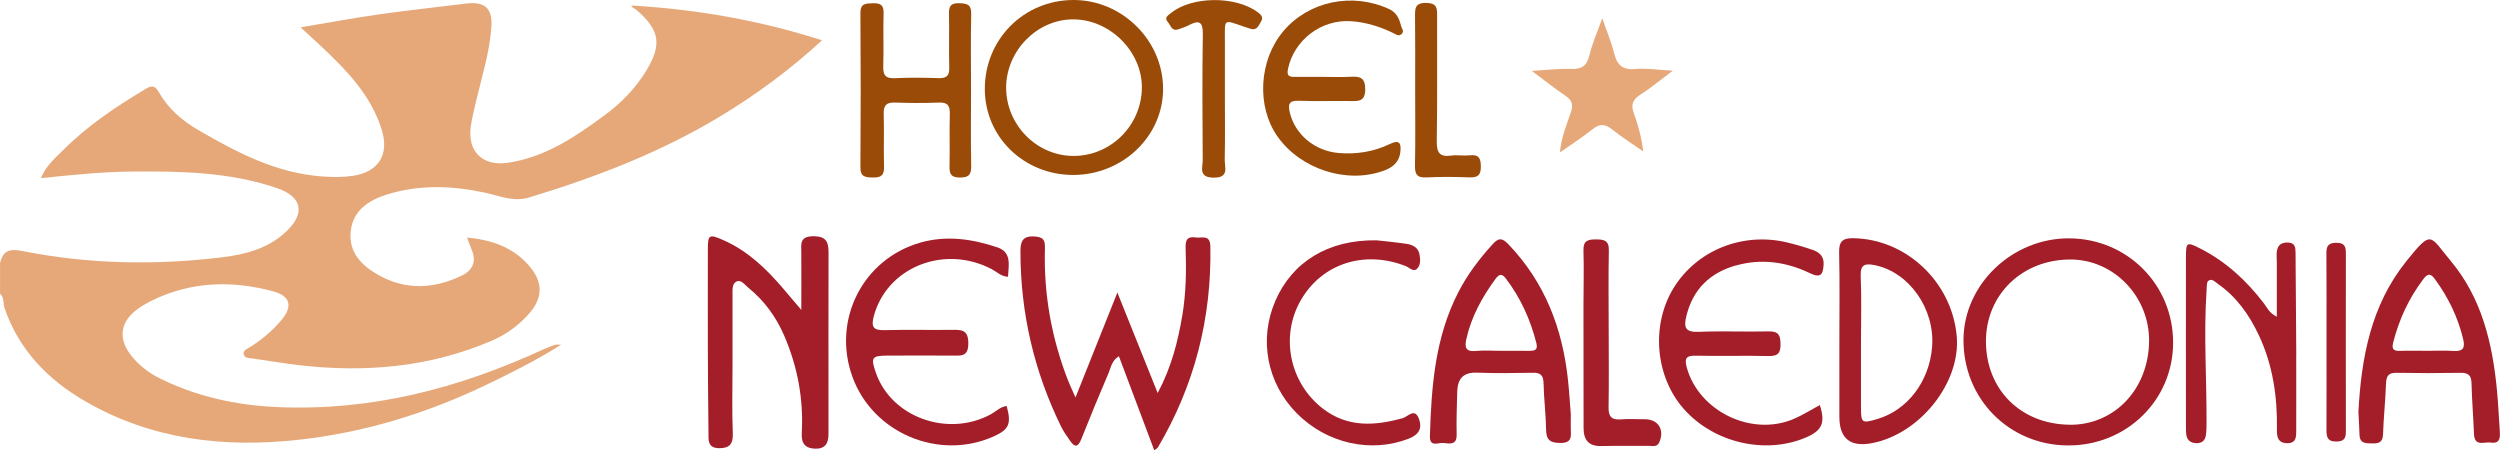 <svg xmlns="http://www.w3.org/2000/svg" id="Calque_1" width="444.12" height="80" viewBox="0 0 444.12 80"><defs><style>.cls-1{fill:#9a4b08;}.cls-1,.cls-2,.cls-3{stroke-width:0px;}.cls-2{fill:#a31e29;}.cls-3{fill:#e6a879;}</style></defs><path class="cls-3" d="M98.68,61.23c-.71.25-1.42.49-2.1.81-15.04,6.95-30.7,11.04-47.42,10.27-7.19-.33-14.11-1.83-20.61-5.01-2.06-1.01-3.86-2.37-5.28-4.18-2.33-2.97-1.92-5.97,1.15-8.2.81-.59,1.69-1.1,2.59-1.54,6.97-3.4,14.21-3.6,21.57-1.61,2.96.8,3.47,2.62,1.47,5.03-1.56,1.87-3.41,3.45-5.49,4.77-.53.34-1.43.64-1.27,1.38.15.72,1.03.65,1.69.75,2.74.39,5.47.86,8.21,1.18,11.7,1.35,23.12.36,34.05-4.3,2.66-1.13,4.98-2.8,6.86-4.99,2.26-2.63,2.36-5.28.23-7.96-2.84-3.58-6.75-4.99-11.35-5.43.31.84.51,1.46.77,2.06.97,2.18.25,3.77-1.8,4.74-4.91,2.33-9.84,2.59-14.7-.13-3.04-1.7-5.34-4.07-4.95-7.76.39-3.69,3.13-5.52,6.46-6.56,5.85-1.82,11.72-1.57,17.63-.27,2.49.55,4.86,1.63,7.61.8,11.9-3.61,23.43-8.04,34.1-14.5,6.32-3.83,12.22-8.18,17.94-13.42-11.2-3.58-22.31-5.51-33.88-6.18.15.48.63.54.94.81,4.09,3.54,4.52,6.1,1.76,10.68-1.93,3.2-4.51,5.85-7.5,8.04-5.21,3.83-10.56,7.46-17.19,8.41-4.45.64-7.15-2.02-6.54-6.43.21-1.48.58-2.94.92-4.4,1.04-4.46,2.47-8.85,2.75-13.46.19-3.18-1.24-4.4-4.46-4-5.16.64-10.33,1.19-15.47,1.92-4.52.64-9,1.48-13.97,2.31,1.45,1.34,2.49,2.28,3.52,3.24,4.59,4.33,9.02,8.79,10.92,15.05,1.33,4.38-.64,7.42-5.17,8.09-1.84.27-3.67.24-5.52.1-8.12-.6-15.07-4.27-21.9-8.22-2.86-1.66-5.35-3.79-7.01-6.71-.6-1.06-1.11-1.36-2.29-.66-5.27,3.15-10.36,6.54-14.72,10.9-1.43,1.43-3.06,2.78-3.96,5,5.5-.57,10.75-1.12,16.04-1.17,8.75-.08,17.46.06,25.87,2.93,4.42,1.51,5.13,4.36,1.77,7.62-3.16,3.07-7.25,4.16-11.43,4.67-11.91,1.46-23.81,1.23-35.58-1.11-2.36-.47-3.36,0-3.93,2.09v5.52c.8.68.51,1.72.81,2.57,2.56,7.42,7.68,12.67,14.33,16.52,11.8,6.83,24.65,8.31,37.95,6.83,11.67-1.29,22.77-4.7,33.34-9.78,4.38-2.11,8.74-4.27,13.26-7.11-.69,0-.87-.04-1.01,0Z"></path><path class="cls-2" d="M212.41,42.18c-1.43-.2-1.84.36-1.79,1.82.14,4.01.09,8.03-.58,12.01-.79,4.66-1.93,9.21-4.38,13.81-2.44-6.08-4.7-11.72-7.16-17.85-2.53,6.35-4.9,12.28-7.44,18.64-.57-1.3-.97-2.12-1.3-2.96-2.96-7.57-4.37-15.43-4.13-23.55.04-1.53-.31-1.98-1.87-2.09-2.26-.15-2.48,1.09-2.48,2.77.02,10.88,2.43,21.2,7.21,30.98.44.9,1.04,1.72,1.61,2.55.82,1.19,1.41,1.17,1.98-.28,1.57-3.96,3.21-7.9,4.88-11.82.41-.95.51-2.12,1.81-2.93,2.11,5.62,4.19,11.14,6.29,16.73.29-.24.53-.36.65-.55,6.5-11.02,9.54-22.92,9.31-35.68-.04-2.2-1.52-1.44-2.62-1.59Z"></path><path class="cls-2" d="M144.51,41.97c-2.49,0-2.17,1.39-2.16,2.9.02,3.14,0,6.28,0,10.18-1.44-1.69-2.38-2.81-3.33-3.92-2.97-3.46-6.23-6.57-10.47-8.45-2.62-1.16-2.8-1.02-2.8,1.74,0,5.94-.02,11.87,0,17.81.01,4.85.06,9.7.11,14.54.02,1.31-.23,2.82,1.87,2.85,1.93.03,2.53-.8,2.45-2.72-.16-3.92-.05-7.86-.05-11.79,0-4.26-.01-8.52,0-12.78,0-.83-.09-1.91.67-2.3.84-.43,1.47.54,2.09,1.04,2.86,2.31,4.98,5.21,6.42,8.56,2.39,5.53,3.46,11.33,3.12,17.35-.1,1.81.64,2.69,2.42,2.73,1.75.04,2.34-1,2.33-2.58-.01-1.42,0-2.84,0-4.26,0-9.28-.02-18.56.01-27.84,0-1.89-.24-3.06-2.7-3.06Z"></path><path class="cls-2" d="M367.63,42.34c-10.15-.07-18.77,8.18-18.82,17.99-.06,10.48,8.05,18.72,18.5,18.8,10.41.08,18.72-8,18.74-18.22.03-10.31-8.1-18.49-18.42-18.57ZM367.68,75.45c-8.73-.08-14.92-6.29-14.88-14.92.04-8.28,6.55-14.49,15.12-14.43,7.67.06,13.94,6.63,13.86,14.53-.09,8.51-6.16,14.89-14.1,14.83Z"></path><path class="cls-2" d="M279.05,76.27c-.03-.67,0-1.34,0-2.66-.13-1.6-.26-3.86-.5-6.1-.97-9.15-4.1-17.35-10.59-24.12-1.05-1.09-1.68-1.23-2.76-.05-2.39,2.62-4.5,5.4-6.12,8.55-4.15,8.04-4.8,16.78-5.06,25.59-.06,2,1.47,1.14,2.34,1.21,1.06.08,2.46.51,2.41-1.5-.06-2.51.04-5.02.1-7.52.05-2.28.97-3.57,3.54-3.47,3.27.13,6.55.08,9.83.02,1.35-.03,1.94.36,1.97,1.83.05,2.75.41,5.51.45,8.26.02,1.86.73,2.38,2.57,2.38,2.01,0,1.87-1.12,1.82-2.42ZM271.65,62.33c-1.67-.03-3.35-.01-5.02-.01-1.51,0-3.02-.11-4.52.03-1.8.17-1.92-.75-1.62-2.1.88-3.97,2.79-7.44,5.18-10.7.69-.93,1.16-.97,1.87-.04,2.6,3.44,4.34,7.27,5.39,11.43.33,1.28-.32,1.39-1.29,1.38Z"></path><path class="cls-2" d="M444.1,76.81c-.19-2.5-.28-5.01-.52-7.5-.8-8.35-2.7-16.38-8.25-23-3.73-4.45-3.24-5.65-7.87.12-6.25,7.78-7.99,17.12-8.49,26.74.07,1.39.15,2.73.19,4.06.05,1.59,1.12,1.52,2.27,1.54,1.2.03,1.86-.21,1.91-1.61.1-3.01.43-6,.53-9.01.05-1.37.44-1.95,1.89-1.92,3.78.07,7.56.07,11.34,0,1.41-.03,1.93.48,1.96,1.87.08,3.01.32,6.01.44,9.01.1,2.32,1.85,1.33,2.99,1.51,1.42.23,1.69-.61,1.6-1.8ZM435.83,62.35c-1.5-.12-3.01-.03-4.52-.03-1.67,0-3.35-.05-5.03.01-1.2.04-1.4-.45-1.13-1.52,1.05-4.08,2.78-7.83,5.34-11.21.75-1,1.26-1.11,2.05-.04,2.4,3.27,4.13,6.83,5.06,10.79.36,1.56-.16,2.11-1.76,1.99Z"></path><path class="cls-2" d="M308.34,47.18c4.55-1.31,9.03-.66,13.23,1.37,2,.96,2.28.06,2.39-1.55.1-1.44-.75-2.19-1.93-2.6-1.5-.52-3.04-.97-4.59-1.34-7.89-1.87-16,1.41-20.11,8.07-4.07,6.6-3.3,15.77,1.8,21.53,5.31,5.99,14.42,8.13,21.64,5.08,2.93-1.24,3.54-2.6,2.52-5.78-1.68.9-3.1,1.81-4.63,2.46-7.47,3.2-16.82-1.34-18.99-9.07-.48-1.71-.14-2.2,1.64-2.16,4.29.09,8.58-.04,12.86.06,1.69.04,2.16-.54,2.14-2.15-.02-1.55-.37-2.27-2.11-2.23-4.12.1-8.25-.1-12.36.08-2.51.11-2.77-.79-2.23-2.93,1.19-4.69,4.19-7.55,8.71-8.85Z"></path><path class="cls-2" d="M175.98,73.62c-7.6,4.09-17.57.53-20.34-7.29-1.01-2.86-.82-3.15,2.16-3.16,3.79,0,7.57-.02,11.36,0,1.56.01,2.87.25,2.86-2.19,0-2.48-1.28-2.4-3-2.38-3.95.05-7.91-.06-11.86.05-2.02.06-2.44-.56-1.93-2.49,2.33-8.69,12.5-12.77,20.94-8.35.91.48,1.69,1.31,2.9,1.36.11-2.11.69-4.36-1.9-5.23-4.44-1.49-9.01-2.16-13.61-.86-10.32,2.92-15.8,13.81-12.11,23.91,3.64,9.97,15.39,14.9,25.09,10.53,2.73-1.23,3.16-2.23,2.29-5.4-1.13.14-1.91.99-2.84,1.49Z"></path><path class="cls-2" d="M329.27,42.31c-2.02-.03-2.6.64-2.55,2.61.12,5.27.04,10.54.04,15.81,0,4.43,0,8.87,0,13.3q0,5.76,5.7,4.71c8.57-1.57,15.89-10.75,15.15-19.02-.85-9.61-8.97-17.25-18.35-17.4ZM343.23,61.68c-.5,6.1-4.37,11.18-9.73,12.76-2.74.81-2.9.72-2.9-2.04-.01-3.84,0-7.69,0-11.53,0-3.93.12-7.86-.05-11.78-.09-2.13.77-2.34,2.52-1.98,6.11,1.25,10.72,7.8,10.16,14.57Z"></path><path class="cls-2" d="M407.93,63c-.03-6.02-.08-12.04-.13-18.07,0-.97-.07-1.84-1.43-1.85-1.3-.01-1.83.66-1.92,1.82-.04.58.02,1.17.02,1.75,0,3.13,0,6.25,0,9.62-1.36-.67-1.73-1.64-2.31-2.4-3.1-4.05-6.76-7.43-11.35-9.75-2.33-1.18-2.47-1.11-2.48,1.5-.02,10.04,0,20.08,0,30.12,0,.5-.01,1.01.06,1.5.15.96.75,1.44,1.73,1.49,1.02.05,1.61-.46,1.75-1.41.11-.74.12-1.5.12-2.25.03-7.85-.53-15.71.01-23.56.04-.57-.02-1.38.31-1.63.64-.49,1.23.23,1.75.59,3.32,2.33,5.56,5.54,7.25,9.15,2.46,5.26,3.27,10.85,3.18,16.6-.02,1.24.07,2.43,1.72,2.51,1.79.08,1.71-1.21,1.71-2.41,0-4.43.02-8.87,0-13.3Z"></path><path class="cls-1" d="M190.68,0c-8.81.02-15.75,7-15.73,15.83.02,8.51,6.94,15.24,15.69,15.25,8.81,0,16.01-6.9,15.98-15.33C206.6,7.17,199.33-.02,190.68,0ZM190.57,27.7c-6.5-.08-11.86-5.6-11.83-12.19.04-6.54,5.54-12.1,11.96-12.07,6.54.03,12.26,5.79,12.15,12.24-.11,6.71-5.62,12.1-12.28,12.02Z"></path><path class="cls-1" d="M155.02,31.53c1.53.06,2.08-.41,2.03-1.98-.1-3.09.04-6.19-.06-9.28-.05-1.5.43-2.11,1.99-2.05,2.6.09,5.21.11,7.81,0,1.64-.07,1.98.64,1.94,2.09-.08,3.09.02,6.19-.05,9.28-.03,1.35.32,1.94,1.82,1.95,1.52,0,2.06-.44,2.03-2-.09-4.51-.03-9.03-.03-13.54s-.07-9.03.03-13.54c.04-1.69-.76-1.85-2.14-1.89-1.5-.04-1.84.55-1.81,1.91.08,3.18-.04,6.36.05,9.53.04,1.43-.46,1.91-1.87,1.87-2.6-.08-5.21-.12-7.81.01-1.76.09-2.09-.67-2.04-2.21.1-3.09-.04-6.19.06-9.28.05-1.47-.51-1.87-1.9-1.82-1.27.05-2.23-.02-2.22,1.78.07,9.11.07,18.23,0,27.34-.01,1.73.83,1.79,2.16,1.84Z"></path><path class="cls-1" d="M245.77,30.35c1.6-.58,2.8-1.52,3-3.34.16-1.49-.09-2.29-1.89-1.42-2.85,1.38-5.9,1.85-9.07,1.59-4.25-.35-7.76-3.3-8.68-7.2-.35-1.48-.14-2.15,1.61-2.08,3.02.12,6.05,0,9.07.05,1.53.02,2.73.11,2.72-2.11,0-2.12-1.01-2.29-2.64-2.2-1.51.09-3.02.02-4.54.02-1.76,0-3.53-.02-5.29,0-1.02.01-1.52-.16-1.25-1.43,1.1-5.16,5.95-8.84,11.25-8.46,2.64.19,5.09.96,7.45,2.1.42.2.9.61,1.39.25.69-.49.1-1.05-.02-1.57-.31-1.25-.77-2.31-2.09-2.93-6.52-3.03-14.29-1.43-18.81,3.92-4.35,5.16-4.8,13.36-1.04,18.7,4.09,5.81,12.31,8.47,18.81,6.1Z"></path><path class="cls-2" d="M249.24,74.27c-4.97,1.39-9.79,1.71-14.17-1.63-6-4.58-7.69-12.93-3.96-19.35,3.77-6.48,11.24-8.89,18.59-6.03.65.25,1.36,1.1,2,.52.69-.63.65-1.69.47-2.61-.25-1.28-1.3-1.71-2.41-1.87-2.08-.3-4.17-.49-5.23-.61-8.68-.12-15,3.9-17.97,10.77-2.96,6.86-1.49,14.58,3.79,19.94,5.33,5.4,13.24,7.15,19.95,4.51,1.78-.7,2.39-1.83,1.77-3.51-.74-2.02-1.98-.37-2.84-.13Z"></path><path class="cls-3" d="M279.05,19.96c-.74,2.22-1.68,4.41-1.94,7.12,2.14-1.5,4.06-2.7,5.8-4.12,1.29-1.05,2.26-.93,3.5.05,1.76,1.39,3.66,2.61,5.51,3.9-.3-2.52-.91-4.68-1.67-6.78-.55-1.49-.23-2.43,1.14-3.3,1.83-1.16,3.49-2.56,5.77-4.27-2.77-.15-4.71-.48-6.61-.3-2.33.23-3.3-.74-3.81-2.84-.47-1.9-1.25-3.72-2.1-6.18-.94,2.63-1.82,4.59-2.31,6.65-.47,1.96-1.5,2.44-3.37,2.36-2.08-.08-4.18.19-6.83.35,2.35,1.75,4.11,3.17,5.98,4.42,1.19.8,1.39,1.63.95,2.94Z"></path><path class="cls-2" d="M292.2,74.48c-1.43,0-2.86-.09-4.28.02-1.67.13-2.19-.54-2.16-2.16.08-4.6.03-9.2.02-13.8,0-4.68-.07-9.37.03-14.05.04-1.86-.94-1.96-2.35-1.96-1.38,0-2.2.23-2.16,1.91.1,3.34,0,6.69,0,10.03,0,7.19.02,14.38.02,21.56,0,2.11.88,3.27,3.17,3.21,2.86-.07,5.71,0,8.57-.03.61,0,1.32.24,1.71-.64.97-2.22-.17-4.09-2.58-4.1Z"></path><path class="cls-1" d="M223.47,2.19c-3.96-2.95-11.77-2.9-15.48.15-.51.42-1.22.78-.53,1.57.51.57.66,1.68,1.83,1.31.64-.2,1.28-.43,1.87-.73,1.85-.97,2.56-.67,2.52,1.63-.12,7.44-.07,14.89-.02,22.33,0,1.3-.81,3.06,1.9,3.11,2.88.05,1.98-1.86,2.01-3.22.08-3.6.03-7.19.03-10.79s0-6.86,0-10.29c0-3.93-.37-3.83,3.37-2.53.4.14.79.27,1.2.39,1.15.35,1.42-.62,1.84-1.28.45-.7.11-1.16-.53-1.64Z"></path><path class="cls-1" d="M260.98,31.51c1.47.05,2.11-.31,2.09-1.93-.01-1.49-.37-2.17-1.97-1.99-1.08.12-2.2-.1-3.27.05-2.19.31-2.62-.63-2.59-2.65.12-7.36.03-14.72.06-22.08,0-1.35.06-2.35-1.89-2.39-2.08-.05-2.04,1-2.03,2.47.05,4.27.02,8.53.02,12.8,0,4.52.06,9.03-.03,13.55-.03,1.55.29,2.28,2.05,2.18,2.51-.14,5.04-.1,7.56-.01Z"></path><path class="cls-2" d="M415.05,43.13c-1.56,0-1.78.71-1.77,1.99.04,5.18.02,10.37.02,15.55,0,5.18.02,10.37-.01,15.55,0,1.29.06,2.26,1.82,2.22,1.66-.04,1.64-.99,1.63-2.15-.01-10.37-.02-20.73,0-31.1,0-1.21-.06-2.06-1.69-2.06Z"></path></svg>
